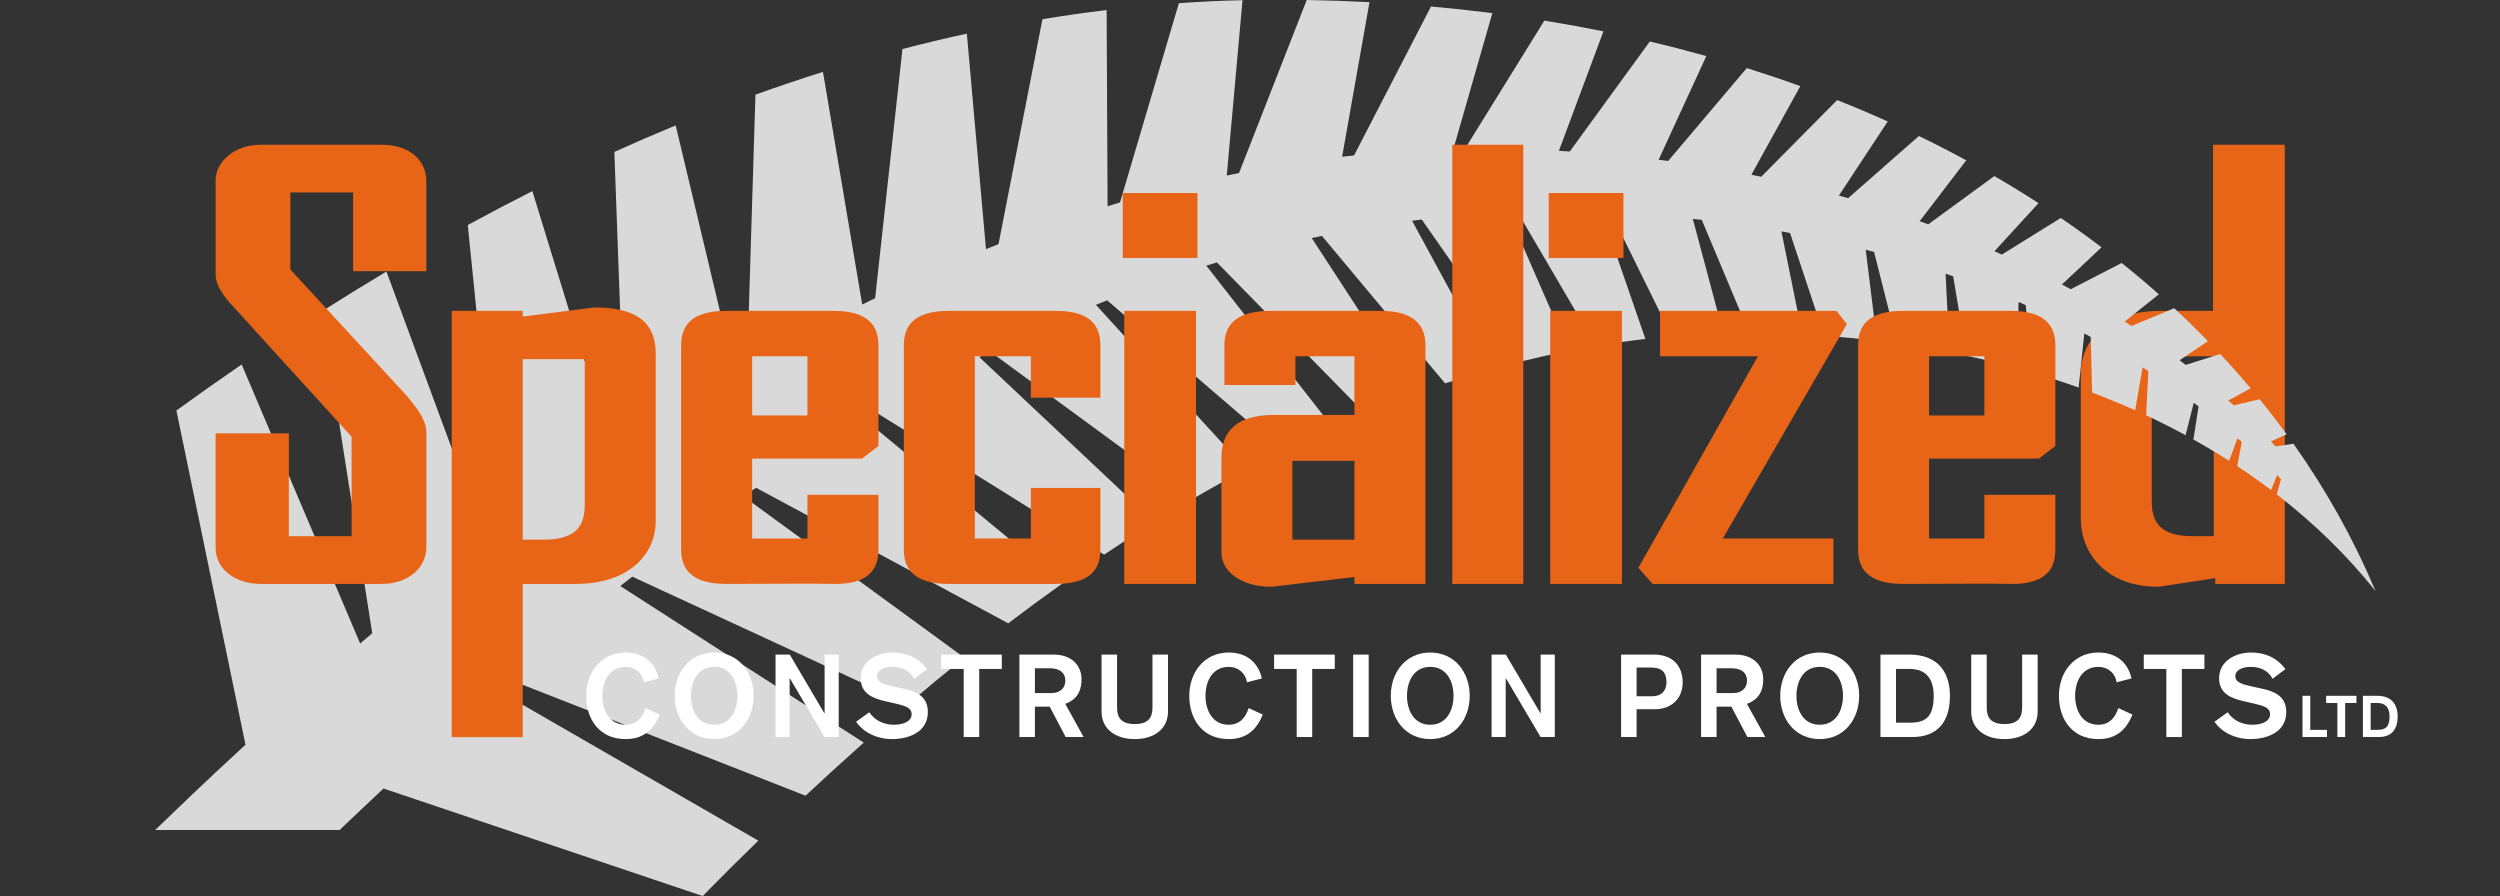 <?xml version="1.0" encoding="UTF-8"?><svg id="a" xmlns="http://www.w3.org/2000/svg" viewBox="0 0 583.369 209.087"><rect x="0" y="0" width="583.369" height="209.087" fill="#333333" stroke="none"/><defs><style>.b{fill:none;}.c{fill:#e86417;}.d{fill:#fff;}.e{fill:#d9d9d9;}</style></defs><path class="c" d="M516.93,136.253v-1.341l-13.252,2.013c-12.379,0-18.137-7.916-18.137-15.963v-33.668c0-8.048,6.281-14.755,18.66-14.755h12.207V33.775h16.742v102.478h-16.221Zm-.348-53.117h-4.881c-7.85,0-9.594,3.219-9.594,7.914v26.023c0,5.23,2.443,8.047,9.594,8.047h4.881v-41.984Z"/><path class="e" d="M535.174,103.549l-4.166,.624c-.365-.388-.736-.773-1.109-1.157l3.682-1.688c-2.012-2.764-4.111-5.486-6.287-8.166l-6.055,1.431c-.414-.379-.836-.758-1.254-1.133l5.195-2.861c-2.279-2.71-4.641-5.375-7.088-7.992l-8.065,2.542c-.471-.366-.947-.729-1.422-1.092l6.619-4.453c-2.543-2.614-5.168-5.177-7.879-7.688l-9.979,4.154c-.525-.346-1.051-.69-1.578-1.032l7.982-6.366c-2.811-2.492-5.705-4.928-8.678-7.308l-11.902,6.126c-.674-.375-1.352-.746-2.033-1.114l9.236-8.669c-3.086-2.342-6.258-4.624-9.51-6.847l-13.756,8.544c-.575-.262-1.154-.522-1.73-.78l10.285-11.222c-3.353-2.17-6.79-4.278-10.307-6.32l-15.42,11.267c-.666-.246-1.336-.487-2.004-.726l10.871-14.22c-3.609-1.956-7.289-3.846-11.053-5.666l-16.516,14.502c-.717-.205-1.436-.404-2.152-.603l11.397-17.297c-3.863-1.735-7.8-3.397-11.807-4.988l-17.717,17.897c-.765-.159-1.525-.318-2.295-.471l11.423-20.681c-4.097-1.479-8.263-2.883-12.496-4.212l-18.344,21.679c-.742-.098-1.485-.191-2.226-.285l11.132-24.195c-4.331-1.212-8.727-2.345-13.189-3.398l-18.672,25.664c-.846-.052-1.693-.101-2.543-.146l10.393-27.888c-4.537-.917-9.127-1.752-13.787-2.503l-18.521,29.904c-.9,.012-1.803,.03-2.703,.051l9.088-31.706c-4.715-.599-9.49-1.115-14.314-1.544l-17.957,34.755c-.929,.099-1.855,.202-2.784,.309L319.568,.504c-4.83-.252-9.711-.422-14.645-.504l-15.798,40.381c-.955,.19-1.909,.385-2.865,.585L289.937,.04c-4.974,.12-9.922,.355-14.846,.698l-13.743,46.512c-.966,.285-1.931,.575-2.898,.868l-.223-45.774c-5.02,.605-10.011,1.318-14.974,2.137l-10.252,52.493c-.974,.381-1.951,.767-2.927,1.159l-4.464-50.282c-5.04,1.095-10.048,2.291-15.024,3.588l-6.376,58.144c-1.005,.487-2.011,.979-3.016,1.476l-9.159-54.283c-5.293,1.665-10.544,3.439-15.756,5.312l-1.941,63.386c-.956,.554-1.914,1.113-2.87,1.676l-13.8-57.885c-4.808,1.98-9.576,4.044-14.309,6.183l2.462,67.819c-.983,.656-1.96,1.316-2.935,1.977l-18.66-60.646c-5.073,2.561-10.097,5.201-15.072,7.917l7.246,71.687c-.981,.738-1.955,1.481-2.928,2.226l-23.298-63.067c-5.098,3.044-10.141,6.159-15.126,9.335l11.813,75.074c-.945,.794-1.886,1.587-2.822,2.381l-27.651-65.105c-5.143,3.529-10.219,7.114-15.225,10.746l16.121,77.985c-4.723,4.334-9.294,8.619-13.713,12.815h.036c-2.517,2.392-4.989,4.76-7.405,7.092h43.043c3.318-3.175,6.733-6.407,10.244-9.684l74.493,25.09s4.444-4.547,6.68-6.738c2.234-2.193,6.284-6.189,6.284-6.189l-61.493-35.458c.92-.792,1.841-1.585,2.769-2.379l69.749,27.35c4.384-4.096,8.915-8.236,13.589-12.388l-56.83-36.542c.939-.727,1.879-1.451,2.826-2.176l64.336,29.736c4.27-3.633,8.646-7.254,13.126-10.844l-51.55-37.639c.982-.67,1.973-1.334,2.961-1.998l58.847,31.623c4.162-3.168,8.405-6.295,12.726-9.362l-46.241-38.232c.906-.533,1.812-1.061,2.718-1.585l53.165,33.155c3.86-2.591,7.778-5.13,11.752-7.601l-40.872-38.489c.86-.426,1.718-.839,2.578-1.257l47.02,34.473c4.159-2.436,8.375-4.796,12.646-7.07l-35.046-38.35c.877-.352,1.755-.705,2.631-1.048l40.824,35.077c3.863-1.918,7.775-3.76,11.725-5.517l-29.415-37.653c.825-.255,1.652-.504,2.478-.751l34.48,35.171c3.769-1.551,7.57-3.025,11.406-4.411l-23.761-36.45c.792-.171,1.583-.34,2.376-.504l28.743,34.419c3.666-1.204,7.369-2.329,11.097-3.365l-18.801-34.586c.758-.097,1.51-.191,2.264-.281l23.135,33.13c3.688-.915,7.404-1.744,11.148-2.48l-14.104-32.285c.729-.03,1.458-.058,2.184-.082l18.276,31.207c3.82-.639,7.666-1.181,11.54-1.62l-10.182-29.517c.714,.026,1.422,.056,2.136,.086l14.221,28.826c3.981-.334,7.991-.559,12.027-.666l-7.135-26.756c.693,.074,1.391,.146,2.085,.224l11.108,26.457c4.177,.008,8.298,.115,12.356,.314l-4.876-24.073c.671,.12,1.341,.242,2.013,.367l7.975,24.007c4.167,.288,8.274,.674,12.312,1.158l-2.629-21.248c.654,.168,1.305,.341,1.958,.516l5.396,21.348c4.139,.581,8.205,1.264,12.196,2.045l-.914-18.322c.592,.204,1.186,.406,1.777,.615l3.099,18.523c3.973,.854,7.864,1.808,11.674,2.856l.492-15.399c.557,.241,1.115,.487,1.672,.733l1.471,15.7c3.703,1.093,7.328,2.277,10.869,3.548l1.32-12.626c.5,.265,.994,.533,1.492,.801l.328,12.984c3.43,1.299,6.779,2.683,10.049,4.146l1.742-10.02c.445,.283,.885,.57,1.332,.856l-.51,10.338c3.148,1.472,6.217,3.018,9.201,4.636l1.91-7.576c.377,.283,.752,.569,1.127,.855l-1.213,7.723c2.859,1.596,5.641,3.257,8.34,4.984l1.953-5.291c.332,.29,.66,.583,.988,.876l-1.055,5.643c2.725,1.798,5.359,3.664,7.908,5.59l1.404-3.505,.908,.97-1.016,3.525c8.803,6.808,16.531,14.376,23.074,22.573-5.057-12.005-11.475-23.501-19.158-34.377Z"/><g><path class="c" d="M89.019,136.253h-28.248c-5.406,0-10.462-3.084-10.462-8.451v-26.691h17.089v24.009h14.647v-23.204l-28.423-31.254c-1.918-2.281-3.312-4.292-3.312-6.708v-21.863c0-4.292,4.359-8.315,10.462-8.315h28.248c6.626,0,10.463,3.622,10.463,8.583v20.926h-17.089v-18.376h-14.648v17.974l27.203,29.51c2.442,2.951,4.534,5.634,4.534,8.585v26.69c0,4.695-4.011,8.586-10.463,8.586Z"/><path class="c" d="M134.358,136.253h-12.381v35.752h-16.565V72.539h16.565v1.341l16.739-2.145c11.684,0,14.299,5.096,14.299,10.866v38.899c0,8.047-6.451,14.754-18.657,14.754Zm2.091-52.447h-14.473v42.119h4.883c7.846,0,9.589-3.486,9.589-8.182v-33.937Z"/><path class="c" d="M194.518,136.253c-5.755-.135-12.729,0-25.111,0-8.371,0-10.463-3.756-10.463-8.049v-47.617c0-4.292,2.093-8.048,10.463-8.048h25.111c8.37,0,10.462,3.756,10.462,8.048v23.474l-3.836,2.952h-25.633v18.643h12.903v-10.192h16.566v12.741c0,4.428-2.092,8.183-10.462,8.049Zm-6.104-53.117h-12.903v13.815h12.903v-13.815Z"/><path class="c" d="M246.307,136.253h-24.938c-8.37,0-10.462-3.756-10.462-8.049v-47.617c0-4.292,2.093-8.048,10.462-8.048h24.938c8.369,0,10.462,3.622,10.462,8.048v12.207h-16.218v-9.658h-13.079v42.519h13.079v-11.803h16.218v14.352c0,4.428-2.093,8.049-10.462,8.049Z"/><path class="c" d="M261.997,60.198v-15.157h17.438v15.157h-17.438Zm.35,76.055v-63.714h16.74v63.714h-16.74Z"/><path class="c" d="M316.054,136.253v-1.609l-19.355,2.281c-6.802,0-11.683-3.354-11.683-8.049v-21.863c0-6.573,3.661-10.194,12.38-10.194h18.659v-13.683h-13.775v6.707h-16.567v-9.256c0-4.561,2.441-8.048,10.812-8.048h25.636c8.369,0,10.461,3.89,10.461,8.048v55.666h-16.565Zm0-28.705h-14.474v18.377h14.474v-18.377Z"/><path class="c" d="M338.893,136.253V33.775h16.568v102.478h-16.568Z"/><path class="c" d="M361.393,60.198v-15.157h17.435v15.157h-17.435Zm.345,76.055v-63.714h16.741v63.714h-16.741Z"/><path class="c" d="M402.02,125.655h25.806v10.598h-42.198l-3.314-3.756,27.9-49.361h-22.84v-10.597h41.15l2.443,3.085-28.947,50.031Z"/><path class="c" d="M469.152,136.253c-5.752-.135-12.727,0-25.109,0-8.372,0-10.464-3.756-10.464-8.049v-47.617c0-4.292,2.092-8.048,10.464-8.048h25.109c8.369,0,10.463,3.756,10.463,8.048v23.474l-3.836,2.952h-25.637v18.643h12.908v-10.192h16.564v12.741c0,4.428-2.094,8.183-10.463,8.049Zm-6.102-53.117h-12.908v13.815h12.908v-13.815Z"/></g><g><path class="d" d="M150.232,159.206c-.297-2.135-2.053-3.593-4.239-3.593-3.835,0-5.43,3.403-5.43,6.753s1.594,6.752,5.43,6.752c2.511,0,3.942-1.648,4.644-3.89l3.294,1.513c-1.539,3.861-4.104,5.725-7.938,5.725-6.16,0-9.211-4.672-9.211-10.1s3.457-10.103,9.211-10.103c3.861,0,6.804,2.027,7.723,6.052l-3.484,.892Z"/><path class="d" d="M175.862,162.366c0,5.428-3.456,10.1-9.209,10.1s-9.211-4.672-9.211-10.1,3.458-10.103,9.211-10.103,9.209,4.674,9.209,10.103Zm-14.639,0c0,3.348,1.594,6.752,5.429,6.752s5.429-3.404,5.429-6.752-1.593-6.753-5.429-6.753-5.429,3.403-5.429,6.753Z"/><path class="d" d="M180.967,152.75h3.322l8.074,13.694h.055v-13.694h3.295v19.23h-3.323l-8.074-13.694h-.054v13.694h-3.295v-19.23Z"/><path class="d" d="M202.842,166.2c1.35,1.998,3.457,2.918,5.807,2.918,1.756,0,4.078-.595,4.078-2.459,0-1.512-1.404-1.943-3.97-2.539l-2.134-.484c-3.079-.703-5.779-1.838-5.779-5.377,0-4.051,3.862-5.996,7.454-5.996,3.294,0,6.022,1.217,8.021,3.863l-2.998,2.27c-.918-1.756-2.701-2.782-5.051-2.782-2.079,0-3.646,.783-3.646,2.134,0,1.594,1.81,1.971,3.971,2.457l2.35,.514c2.862,.621,5.564,1.782,5.564,5.43,0,4.698-4.429,6.318-8.426,6.318-3.188,0-6.483-1.377-8.318-4.051l3.079-2.215Z"/><path class="d" d="M224.879,156.099h-5.267v-3.349h14.153v3.349h-5.267v15.882h-3.62v-15.882Z"/><path class="d" d="M237.871,152.75h8.021c4.078,0,6.48,2.431,6.48,5.807,0,4.322-2.888,5.321-3.806,5.673l4.293,7.751h-4.185l-3.727-7.076h-3.457v7.076h-3.619v-19.23Zm3.619,8.968h3.944c1.836,0,3.16-1.082,3.16-2.89,0-1.757-1.188-2.892-3.701-2.892h-3.402v5.781Z"/><path class="d" d="M272.548,166.066c0,3.917-3.106,6.4-7.751,6.4s-7.752-2.483-7.752-6.4v-13.316h3.618v12.37c0,2.35,1.001,3.836,4.133,3.836s4.132-1.486,4.132-3.836v-12.37h3.619v13.316Z"/><path class="d" d="M290.966,159.206c-.297-2.135-2.052-3.593-4.24-3.593-3.834,0-5.428,3.403-5.428,6.753s1.595,6.752,5.428,6.752c2.512,0,3.943-1.648,4.645-3.89l3.296,1.513c-1.54,3.861-4.106,5.725-7.941,5.725-6.157,0-9.209-4.672-9.209-10.1s3.458-10.103,9.209-10.103c3.862,0,6.807,2.027,7.726,6.052l-3.485,.892Z"/><path class="d" d="M302.579,156.099h-5.266v-3.349h14.152v3.349h-5.267v15.882h-3.62v-15.882Z"/><path class="d" d="M315.761,152.75h3.618v19.23h-3.618v-19.23Z"/><path class="d" d="M342.955,162.366c0,5.428-3.458,10.1-9.208,10.1s-9.208-4.672-9.208-10.1,3.455-10.103,9.208-10.103,9.208,4.674,9.208,10.103Zm-14.635,0c0,3.348,1.594,6.752,5.427,6.752s5.427-3.404,5.427-6.752-1.593-6.753-5.427-6.753-5.427,3.403-5.427,6.753Z"/><path class="d" d="M348.061,152.75h3.322l8.076,13.694h.053v-13.694h3.295v19.23h-3.32l-8.076-13.694h-.057v13.694h-3.293v-19.23Z"/><path class="d" d="M378.281,152.75h7.641c4.512,0,6.725,2.755,6.725,6.482,0,3.809-2.672,6.266-6.48,6.266h-4.269v6.482h-3.616v-19.23Zm3.616,9.724h3.595c2.268,0,3.375-1.351,3.375-3.241,0-2.675-1.433-3.457-3.512-3.457h-3.458v6.698Z"/><path class="d" d="M396.943,152.75h8.018c4.08,0,6.484,2.431,6.484,5.807,0,4.322-2.891,5.321-3.81,5.673l4.294,7.751h-4.186l-3.729-7.076h-3.454v7.076h-3.618v-19.23Zm3.618,8.968h3.942c1.833,0,3.158-1.082,3.158-2.89,0-1.757-1.189-2.892-3.7-2.892h-3.4v5.781Z"/><path class="d" d="M433.834,162.366c0,5.428-3.457,10.1-9.21,10.1s-9.21-4.672-9.21-10.1,3.455-10.103,9.21-10.103,9.21,4.674,9.21,10.103Zm-14.639,0c0,3.348,1.592,6.752,5.429,6.752s5.431-3.404,5.431-6.752-1.594-6.753-5.431-6.753-5.429,3.403-5.429,6.753Z"/><path class="d" d="M438.803,152.75h6.752c6.647,0,9.456,4.104,9.456,9.616,0,6.266-3.055,9.614-8.782,9.614h-7.426v-19.23Zm3.623,15.882h3.292c3.564,0,5.508-1.297,5.508-6.266,0-3.782-1.646-6.267-5.59-6.267h-3.21v12.533Z"/><path class="d" d="M475.481,166.066c0,3.917-3.109,6.4-7.752,6.4s-7.751-2.483-7.751-6.4v-13.316h3.62v12.37c0,2.35,1,3.836,4.131,3.836s4.131-1.486,4.131-3.836v-12.37h3.621v13.316Z"/><path class="d" d="M493.898,159.206c-.297-2.135-2.053-3.593-4.24-3.593-3.836,0-5.43,3.403-5.43,6.753s1.594,6.752,5.43,6.752c2.512,0,3.943-1.648,4.646-3.89l3.295,1.513c-1.539,3.861-4.107,5.725-7.941,5.725-6.156,0-9.211-4.672-9.211-10.1s3.459-10.103,9.211-10.103c3.863,0,6.807,2.027,7.725,6.052l-3.484,.892Z"/><path class="d" d="M505.512,156.099h-5.266v-3.349h14.148v3.349h-5.264v15.882h-3.619v-15.882Z"/><path class="d" d="M519.824,166.2c1.352,1.998,3.459,2.918,5.809,2.918,1.754,0,4.078-.595,4.078-2.459,0-1.512-1.406-1.943-3.969-2.539l-2.135-.484c-3.08-.703-5.781-1.838-5.781-5.377,0-4.051,3.863-5.996,7.453-5.996,3.295,0,6.025,1.217,8.021,3.863l-2.998,2.27c-.918-1.756-2.699-2.782-5.047-2.782-2.082,0-3.645,.783-3.645,2.134,0,1.594,1.805,1.971,3.967,2.457l2.35,.514c2.863,.621,5.562,1.782,5.562,5.43,0,4.698-4.428,6.318-8.426,6.318-3.184,0-6.483-1.377-8.32-4.051l3.08-2.215Z"/><path class="d" d="M537.285,162.366h1.809v7.941h3.902v1.674h-5.711v-9.614Z"/><path class="d" d="M545.426,164.04h-2.633v-1.674h7.078v1.674h-2.635v7.94h-1.81v-7.94Z"/><path class="d" d="M551.385,162.366h3.373c3.324,0,4.728,2.052,4.728,4.807,0,3.134-1.527,4.808-4.391,4.808h-3.711v-9.614Zm1.807,7.941h1.646c1.785,0,2.758-.649,2.758-3.134,0-1.891-.822-3.133-2.795-3.133h-1.609v6.267Z"/></g><rect class="b" x="533.15" y="33.775" width="50.219" height="102.478"/><rect class="b" y="33.775" width="50.221" height="102.478"/></svg>
